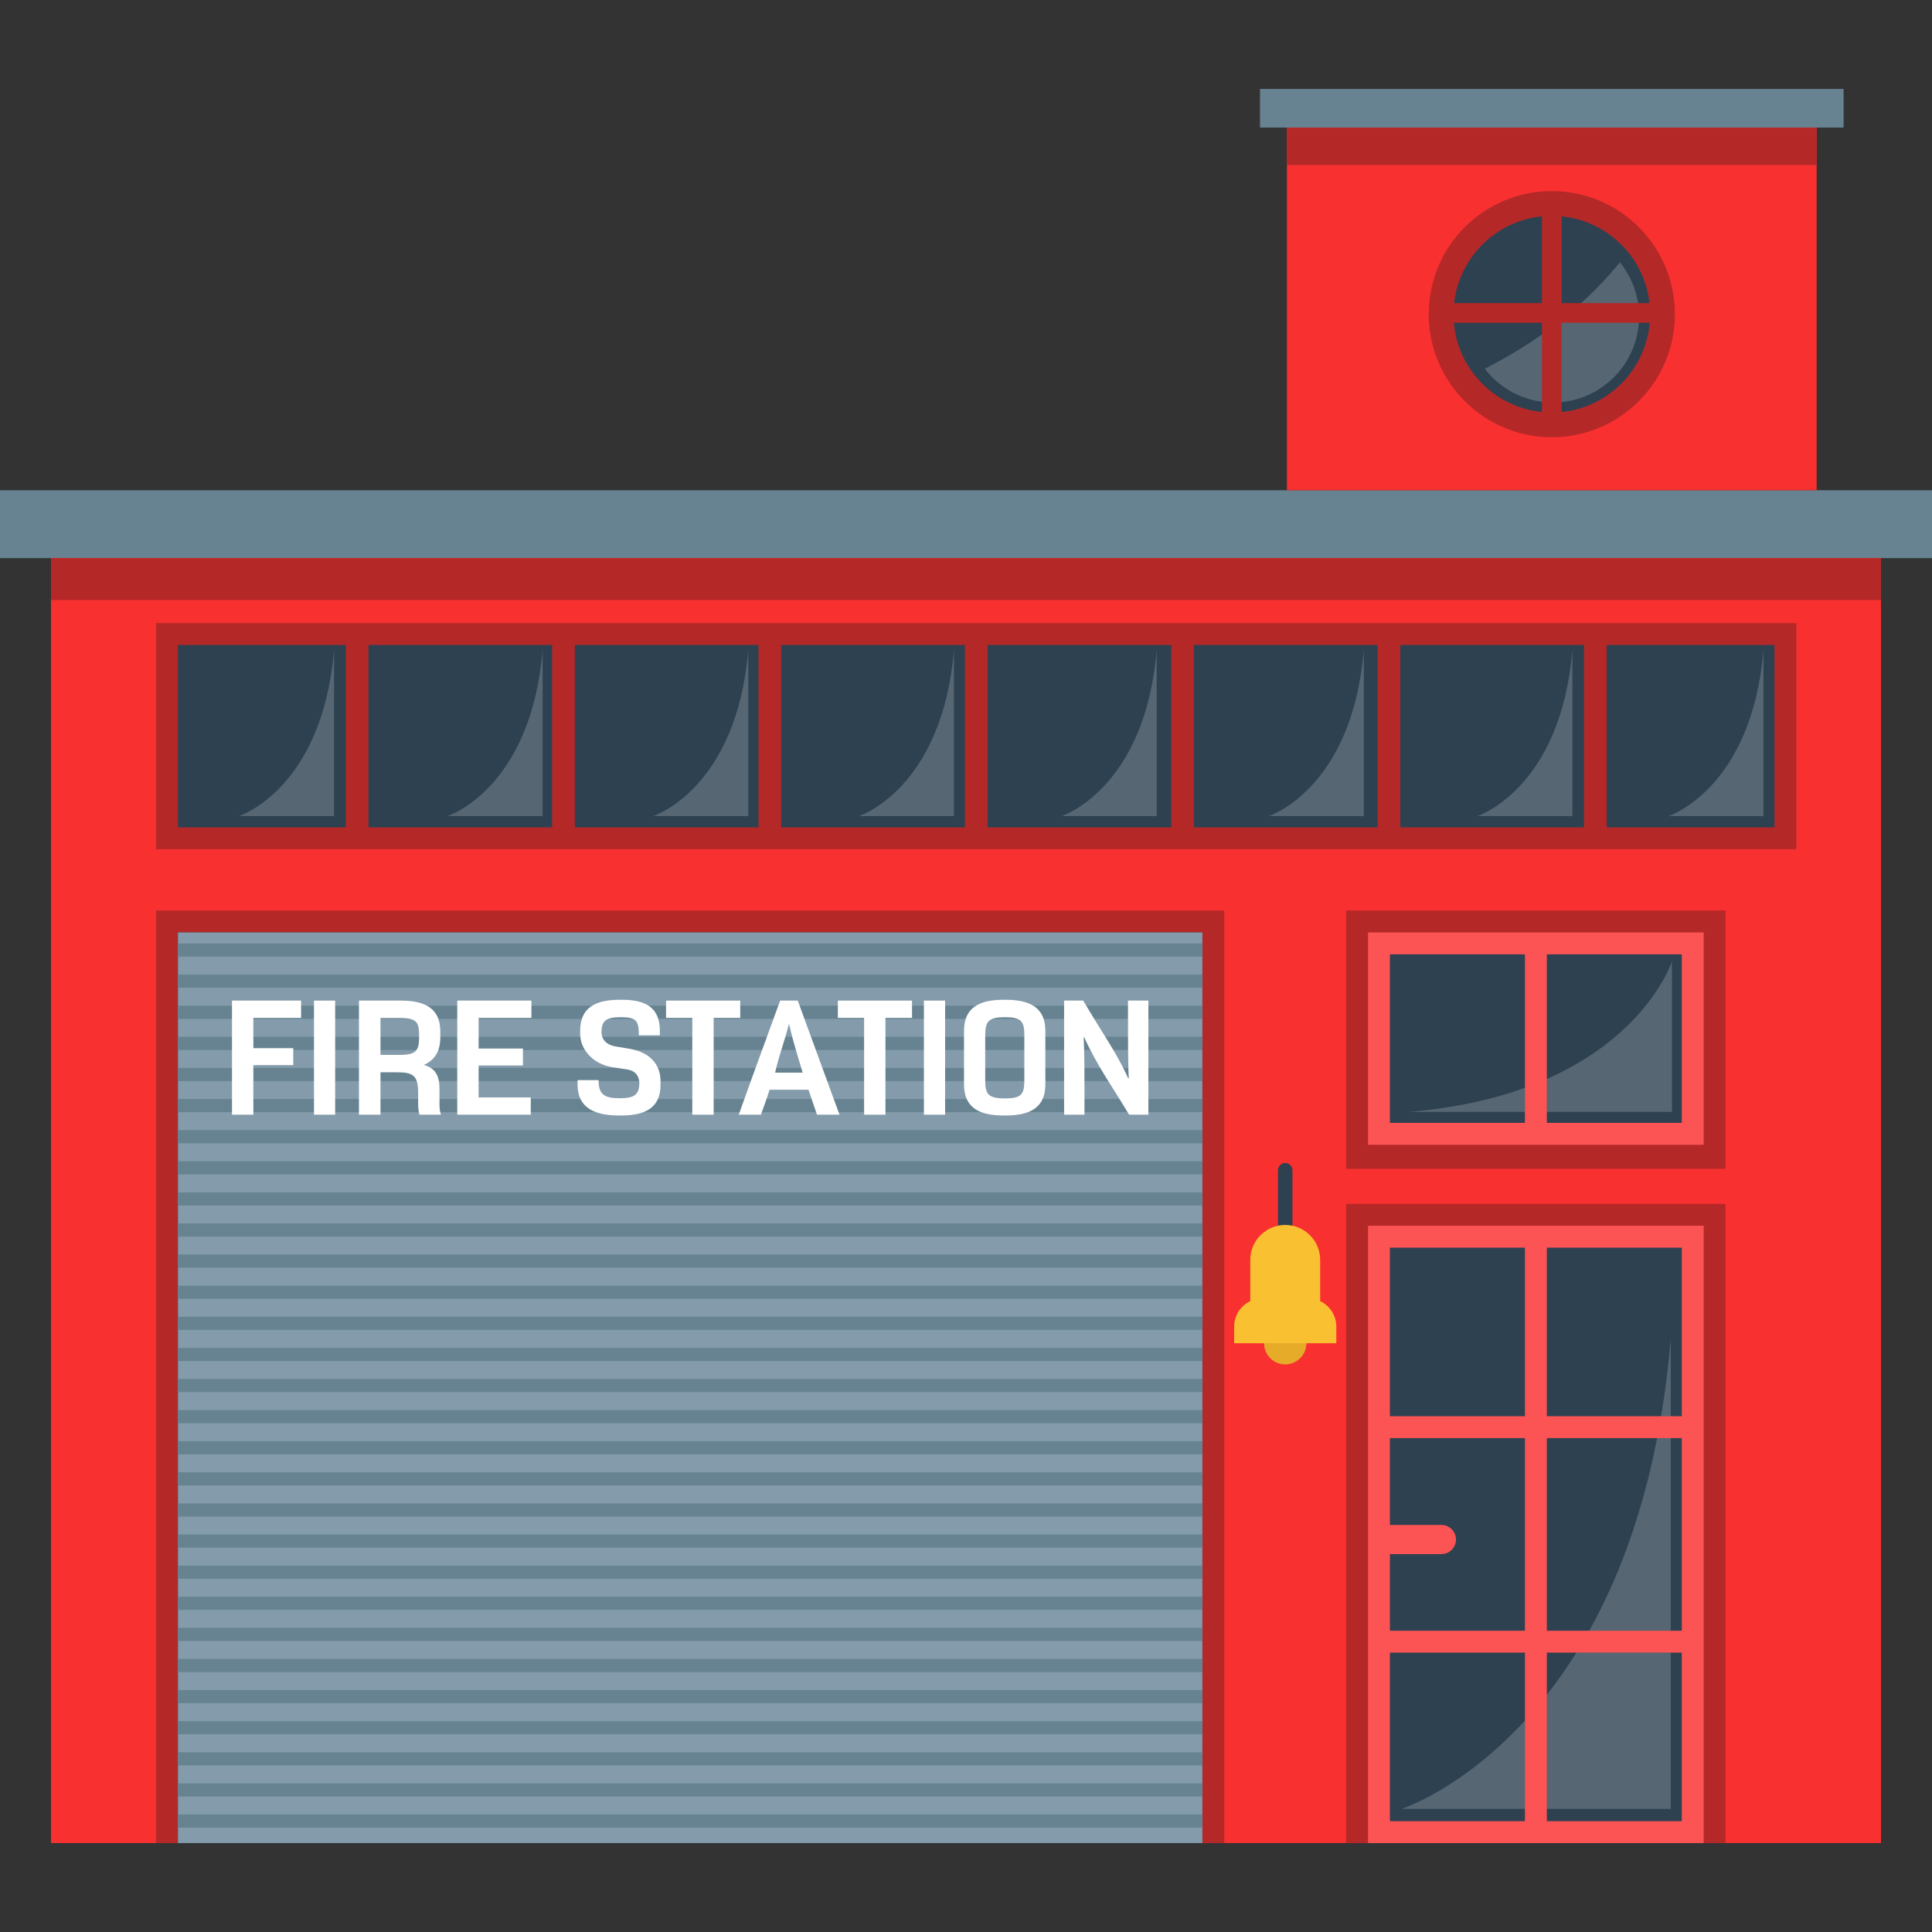 <?xml version="1.0" encoding="iso-8859-1"?>
<!-- Generator: Adobe Illustrator 19.0.0, SVG Export Plug-In . SVG Version: 6.00 Build 0)  -->
<svg version="1.1" id="Layer_1" xmlns="http://www.w3.org/2000/svg" xmlns:xlink="http://www.w3.org/1999/xlink" x="0px" y="0px"
	 viewBox="0 0 441.297 441.297" style="enable-background:new 0 0 441.297 441.297;" xml:space="preserve">
<rect x="0" y="0" width="441.297" height="441.297" fill="#333333" stroke="none"/>
<g>
	<rect x="11.648" y="120.982" style="fill:#F93030;" width="418" height="300"/>
	<rect x="35.648" y="207.982" style="fill:#B52828;" width="244" height="213"/>
	<rect x="40.648" y="212.982" style="fill:#2D4151;" width="234" height="208"/>
	<g>
		<rect x="40.648" y="212.982" style="fill:#839BAA;" width="234" height="208"/>
		<g>
			<g>
				<rect x="40.648" y="215.508" style="fill:#678391;" width="234" height="3"/>
			</g>
			<g>
				<rect x="40.648" y="222.613" style="fill:#678391;" width="234" height="3"/>
			</g>
			<g>
				<rect x="40.648" y="229.719" style="fill:#678391;" width="234" height="3"/>
			</g>
			<g>
				<rect x="40.648" y="236.824" style="fill:#678391;" width="234" height="3"/>
			</g>
			<g>
				<rect x="40.648" y="243.929" style="fill:#678391;" width="234" height="3"/>
			</g>
			<g>
				<rect x="40.648" y="251.034" style="fill:#678391;" width="234" height="3"/>
			</g>
			<g>
				<rect x="40.648" y="258.14" style="fill:#678391;" width="234" height="3"/>
			</g>
			<g>
				<rect x="40.648" y="265.245" style="fill:#678391;" width="234" height="3"/>
			</g>
			<g>
				<rect x="40.648" y="272.35" style="fill:#678391;" width="234" height="3"/>
			</g>
			<g>
				<rect x="40.648" y="286.561" style="fill:#678391;" width="234" height="3"/>
			</g>
			<g>
				<rect x="40.648" y="300.771" style="fill:#678391;" width="234" height="3"/>
			</g>
			<g>
				<rect x="40.648" y="314.982" style="fill:#678391;" width="234" height="3"/>
			</g>
			<g>
				<rect x="40.648" y="279.456" style="fill:#678391;" width="234" height="3"/>
			</g>
			<g>
				<rect x="40.648" y="293.666" style="fill:#678391;" width="234" height="3"/>
			</g>
			<g>
				<rect x="40.648" y="307.876" style="fill:#678391;" width="234" height="3"/>
			</g>
			<g>
				<rect x="40.648" y="322.087" style="fill:#678391;" width="234" height="3"/>
			</g>
			<g>
				<rect x="40.648" y="329.192" style="fill:#678391;" width="234" height="3"/>
			</g>
			<g>
				<rect x="40.648" y="336.297" style="fill:#678391;" width="234" height="3"/>
			</g>
			<g>
				<rect x="40.648" y="343.403" style="fill:#678391;" width="234" height="3"/>
			</g>
		</g>
		<g>
			<g>
				<rect x="40.648" y="350.508" style="fill:#678391;" width="234" height="3"/>
			</g>
			<g>
				<rect x="40.648" y="357.613" style="fill:#678391;" width="234" height="3"/>
			</g>
			<g>
				<rect x="40.648" y="364.719" style="fill:#678391;" width="234" height="3"/>
			</g>
			<g>
				<rect x="40.648" y="371.824" style="fill:#678391;" width="234" height="3"/>
			</g>
			<g>
				<rect x="40.648" y="378.929" style="fill:#678391;" width="234" height="3"/>
			</g>
			<g>
				<rect x="40.648" y="386.034" style="fill:#678391;" width="234" height="3"/>
			</g>
			<g>
				<rect x="40.648" y="393.14" style="fill:#678391;" width="234" height="3"/>
			</g>
			<g>
				<rect x="40.648" y="400.245" style="fill:#678391;" width="234" height="3"/>
			</g>
			<g>
				<rect x="40.648" y="414.456" style="fill:#678391;" width="234" height="3"/>
			</g>
			<g>
				<rect x="40.648" y="407.35" style="fill:#678391;" width="234" height="3"/>
			</g>
		</g>
	</g>
	<rect x="307.478" y="207.982" style="fill:#B52828;" width="86.667" height="59"/>
	<rect x="312.479" y="212.982" style="fill:#FC5454;" width="76.667" height="48.5"/>
	<g>
		<rect x="353.318" y="217.982" style="fill:#2D4151;" width="30.83" height="38.5"/>
		<rect x="317.479" y="217.982" style="fill:#2D4151;" width="30.84" height="38.5"/>
	</g>
	<rect x="307.478" y="274.982" style="fill:#B52828;" width="86.667" height="146"/>
	<rect x="312.479" y="279.982" style="fill:#FC5454;" width="76.667" height="141"/>
	<g>
		<rect x="353.318" y="284.982" style="fill:#2D4151;" width="30.83" height="38.5"/>
		<rect x="353.318" y="328.482" style="fill:#2D4151;" width="30.83" height="44"/>
		<rect x="353.318" y="377.482" style="fill:#2D4151;" width="30.83" height="38.5"/>
		<rect x="317.475" y="284.982" style="fill:#2D4151;" width="30.84" height="38.5"/>
		<rect x="317.475" y="328.482" style="fill:#2D4151;" width="30.84" height="44"/>
		<rect x="317.479" y="377.482" style="fill:#2D4151;" width="30.84" height="38.5"/>
	</g>
	<rect x="35.648" y="142.315" style="fill:#B52828;" width="374.667" height="51.667"/>
	<rect x="40.648" y="147.315" style="fill:#2D4151;" width="364.667" height="41.667"/>
	<g>
		<rect x="361.808" y="144.815" style="fill:#B52828;" width="5.174" height="46.667"/>
		<rect x="314.67" y="144.815" style="fill:#B52828;" width="5.174" height="46.667"/>
		<rect x="267.532" y="144.815" style="fill:#B52828;" width="5.174" height="46.667"/>
		<rect x="220.395" y="144.815" style="fill:#B52828;" width="5.174" height="46.667"/>
		<rect x="173.257" y="144.815" style="fill:#B52828;" width="5.174" height="46.667"/>
		<rect x="126.119" y="144.815" style="fill:#B52828;" width="5.174" height="46.667"/>
		<rect x="78.982" y="144.815" style="fill:#B52828;" width="5.174" height="46.667"/>
	</g>
	<rect y="111.982" style="fill:#678391;" width="441.297" height="15.5"/>
	<rect x="293.948" y="29.141" style="fill:#F93030;" width="121" height="82.84"/>
	<circle style="fill:#B52828;" cx="354.453" cy="71.76" r="28.112"/>
	<path style="fill:#2D4151;" d="M376.908,71.762c0,12.4-10.05,22.46-22.46,22.46c-7.26,0-13.72-3.45-17.82-8.8
		c-2.91-3.78-4.63-8.52-4.63-13.66c0-12.4,10.05-22.46,22.45-22.46c7.05,0,13.34,3.25,17.45,8.32
		C375.038,61.482,376.908,66.402,376.908,71.762z"/>
	<rect x="287.801" y="20.315" style="fill:#678391;" width="133.305" height="8.823"/>
	<rect x="293.948" y="29.141" style="fill:#B52828;" width="121" height="8.543"/>
	<rect x="11.648" y="127.482" style="fill:#B52828;" width="418" height="9.587"/>
	<path style="fill:#FC5454;" d="M329.232,354.982h-13.507v-6.667h13.507c1.841,0,3.333,1.492,3.333,3.333l0,0
		C332.565,353.489,331.073,354.982,329.232,354.982z"/>
	<g>
		<path style="fill:#FFFFFF;" d="M52.99,228.55h15.786v3.946H57.868v6.925h9.122v3.872h-9.122v11.318H52.99V228.55z"/>
		<path style="fill:#FFFFFF;" d="M71.718,254.612V228.55h4.84v26.062H71.718z"/>
		<path style="fill:#FFFFFF;" d="M95.807,254.612c-0.187-0.708-0.298-1.526-0.298-2.458v-2.606c0-3.947-1.266-4.617-4.729-4.617
			h-3.872v9.68h-4.915V228.55h9.531c5.138,0,9.047,1.489,9.047,7.037v1.377c0,3.463-1.526,5.287-3.761,6.292
			c2.681,0.708,3.574,2.569,3.574,5.398v3.5c0,0.968,0.075,1.787,0.335,2.458H95.807z M91.339,240.948
			c3.723,0,4.393-0.968,4.393-4.095v-0.224c0-3.127-0.484-4.095-4.356-4.095h-4.468v8.414H91.339z"/>
		<path style="fill:#FFFFFF;" d="M104.445,228.55h16.94v3.946h-12.063v7h10.127v3.872h-10.127v7.297h11.914v3.947h-16.792
			L104.445,228.55L104.445,228.55z"/>
		<path style="fill:#FFFFFF;" d="M150.871,247.873c0,5.436-3.909,6.925-9.01,6.925h-0.447c-5.212,0-9.494-1.489-9.494-7.111v-0.968
			h4.803c0,3.202,1.229,4.133,4.803,4.133c3.425,0,4.505-0.819,4.505-3.574c0,0.037,0,0.074,0,0.074c0-0.931-0.41-2.681-2.681-3.053
			l-3.388-0.521c-4.468-0.67-7.446-4.021-7.446-7.669v-0.67c0-5.547,3.872-7.074,9.047-7.074h0.447c5.212,0,8.712,1.563,8.712,7.111
			v1.005h-4.803c0-3.202-0.447-4.132-4.021-4.132h-0.111c-3.388,0-4.394,0.782-4.394,3.537c0-0.037,0-0.074,0-0.074
			c0,1.08,0.596,2.755,3.165,3.202l3.314,0.559c4.766,0.819,6.999,3.76,6.999,7.297V247.873z"/>
		<path style="fill:#FFFFFF;" d="M158.132,232.496h-5.994v-3.946h16.94v3.946h-6.069v22.116h-4.877V232.496z"/>
		<path style="fill:#FFFFFF;" d="M178.199,228.55h4.021l9.531,26.062h-5.138c-0.745-2.122-1.191-3.537-1.936-5.696h-8.898
			c-0.596,1.936-1.303,3.797-1.973,5.696h-5.063C171.833,245.937,175.034,237.225,178.199,228.55z M183.337,245.006
			c0.037-0.111-1.787-5.473-3.09-11.021h-0.074c-0.894,3.649-2.346,7.409-3.127,11.021H183.337z"/>
		<path style="fill:#FFFFFF;" d="M197.373,232.496h-5.994v-3.946h16.94v3.946h-6.069v22.116h-4.877V232.496z"/>
		<path style="fill:#FFFFFF;" d="M211.037,254.612V228.55h4.839v26.062H211.037z"/>
		<path style="fill:#FFFFFF;" d="M229.244,254.798c-5.176,0-9.049-1.526-9.049-7.074v-12.287c0-5.547,3.873-7.074,9.049-7.074h0.445
			c5.176,0,9.086,1.526,9.086,7.074v12.287c0,5.547-3.91,7.074-9.086,7.074H229.244z M229.615,250.889
			c3.686,0,4.357-0.968,4.357-4.096v-10.35c0-3.239-0.783-4.095-4.357-4.095h-0.111c-3.611,0-4.467,0.856-4.467,4.095v10.35
			c0,3.128,0.707,4.096,4.467,4.096H229.615z"/>
		<path style="fill:#FFFFFF;" d="M243.056,228.55h4.357c4.803,8.116,7.557,11.765,10.275,17.722h0.148
			c-0.186-2.644-0.186-9.308-0.186-13.44v-4.282h4.654v26.062h-4.395c-3.871-6.478-7.297-11.132-10.238-17.648h-0.148
			c0.186,3.649,0.186,7.819,0.186,11.356v6.292h-4.654V228.55H243.056z"/>
	</g>
	<path style="opacity:0.2;fill:#FCFAFA;enable-background:new    ;" d="M348.318,393.002v20.17h-28.16
		C320.158,413.172,333.798,408.812,348.318,393.002z"/>
	<path style="opacity:0.2;fill:#FCFAFA;enable-background:new    ;" d="M381.628,305.722v17.76h-2.21
		C380.358,317.902,381.108,311.992,381.628,305.722z"/>
	<path style="opacity:0.2;fill:#FCFAFA;enable-background:new    ;" d="M378.508,328.482h3.12v44h-18.62
		C369.368,361.072,374.969,346.652,378.508,328.482z"/>
	<path style="opacity:0.2;fill:#FCFAFA;enable-background:new    ;" d="M360.068,377.482h21.56v35.69h-28.31v-26.06
		C355.598,384.212,357.868,381.012,360.068,377.482z"/>
	<path style="opacity:0.2;fill:#FCFAFA;enable-background:new    ;" d="M321.828,253.972c10.51-0.88,19.24-2.88,26.49-5.51v5.51
		H321.828z"/>
	<path style="opacity:0.2;fill:#FCFAFA;enable-background:new    ;" d="M381.888,219.612v34.36h-28.57v-7.52
		C376.588,236.172,381.888,219.612,381.888,219.612z"/>
	<path style="opacity:0.2;fill:#FCFAFA;enable-background:new    ;" d="M374.388,72.282c0,10.848-8.792,19.649-19.649,19.649
		c-6.351,0-12.003-3.018-15.59-7.699c14.855-7.567,24.618-16.631,30.856-24.321C372.752,63.289,374.388,67.593,374.388,72.282z"/>
	<g>
		<path style="opacity:0.2;fill:#FCFAFA;enable-background:new    ;" d="M402.804,148.416v38.002h-21.739
			C381.064,186.418,400.141,180.315,402.804,148.416z"/>
		<path style="opacity:0.2;fill:#FCFAFA;enable-background:new    ;" d="M359.161,148.416v38.002h-21.739
			C337.421,186.418,356.498,180.315,359.161,148.416z"/>
		<path style="opacity:0.2;fill:#FCFAFA;enable-background:new    ;" d="M311.518,148.416v38.002h-21.739
			C289.779,186.418,308.855,180.315,311.518,148.416z"/>
		<path style="opacity:0.2;fill:#FCFAFA;enable-background:new    ;" d="M264.208,148.416v38.002h-21.739
			C242.469,186.418,261.545,180.315,264.208,148.416z"/>
		<path style="opacity:0.2;fill:#FCFAFA;enable-background:new    ;" d="M217.899,148.416v38.002H196.16
			C196.16,186.418,215.236,180.315,217.899,148.416z"/>
		<path style="opacity:0.2;fill:#FCFAFA;enable-background:new    ;" d="M170.923,148.416v38.002h-21.739
			C149.183,186.418,168.26,180.315,170.923,148.416z"/>
		<path style="opacity:0.2;fill:#FCFAFA;enable-background:new    ;" d="M123.946,148.416v38.002h-21.739
			C102.207,186.418,121.283,180.315,123.946,148.416z"/>
		<path style="opacity:0.2;fill:#FCFAFA;enable-background:new    ;" d="M76.304,148.416v38.002h-21.74
			C54.564,186.418,73.641,180.315,76.304,148.416z"/>
	</g>
	<rect x="352.203" y="46.232" style="fill:#B52828;" width="4.5" height="50.5"/>
	<rect x="329.203" y="69.232" style="fill:#B52828;" width="50.5" height="4.5"/>
	<g>
		<circle style="fill:#E5AB29;" cx="293.563" cy="306.815" r="4.833"/>
		<path style="fill:#2D4151;" d="M293.563,265.648L293.563,265.648c-0.916,0-1.658,0.742-1.658,1.658v19.254h3.316v-19.254
			C295.221,266.391,294.479,265.648,293.563,265.648z"/>
		<path style="fill:#F9C032;" d="M301.546,297.201v-9.421c0-4.409-3.574-7.982-7.982-7.982s-7.982,3.574-7.982,7.982v9.421
			c-2.176,1.029-3.684,3.237-3.684,5.803v3.811h23.333v-3.811C305.23,300.437,303.721,298.229,301.546,297.201z"/>
	</g>
</g>
<g>
</g>
<g>
</g>
<g>
</g>
<g>
</g>
<g>
</g>
<g>
</g>
<g>
</g>
<g>
</g>
<g>
</g>
<g>
</g>
<g>
</g>
<g>
</g>
<g>
</g>
<g>
</g>
<g>
</g>
</svg>
